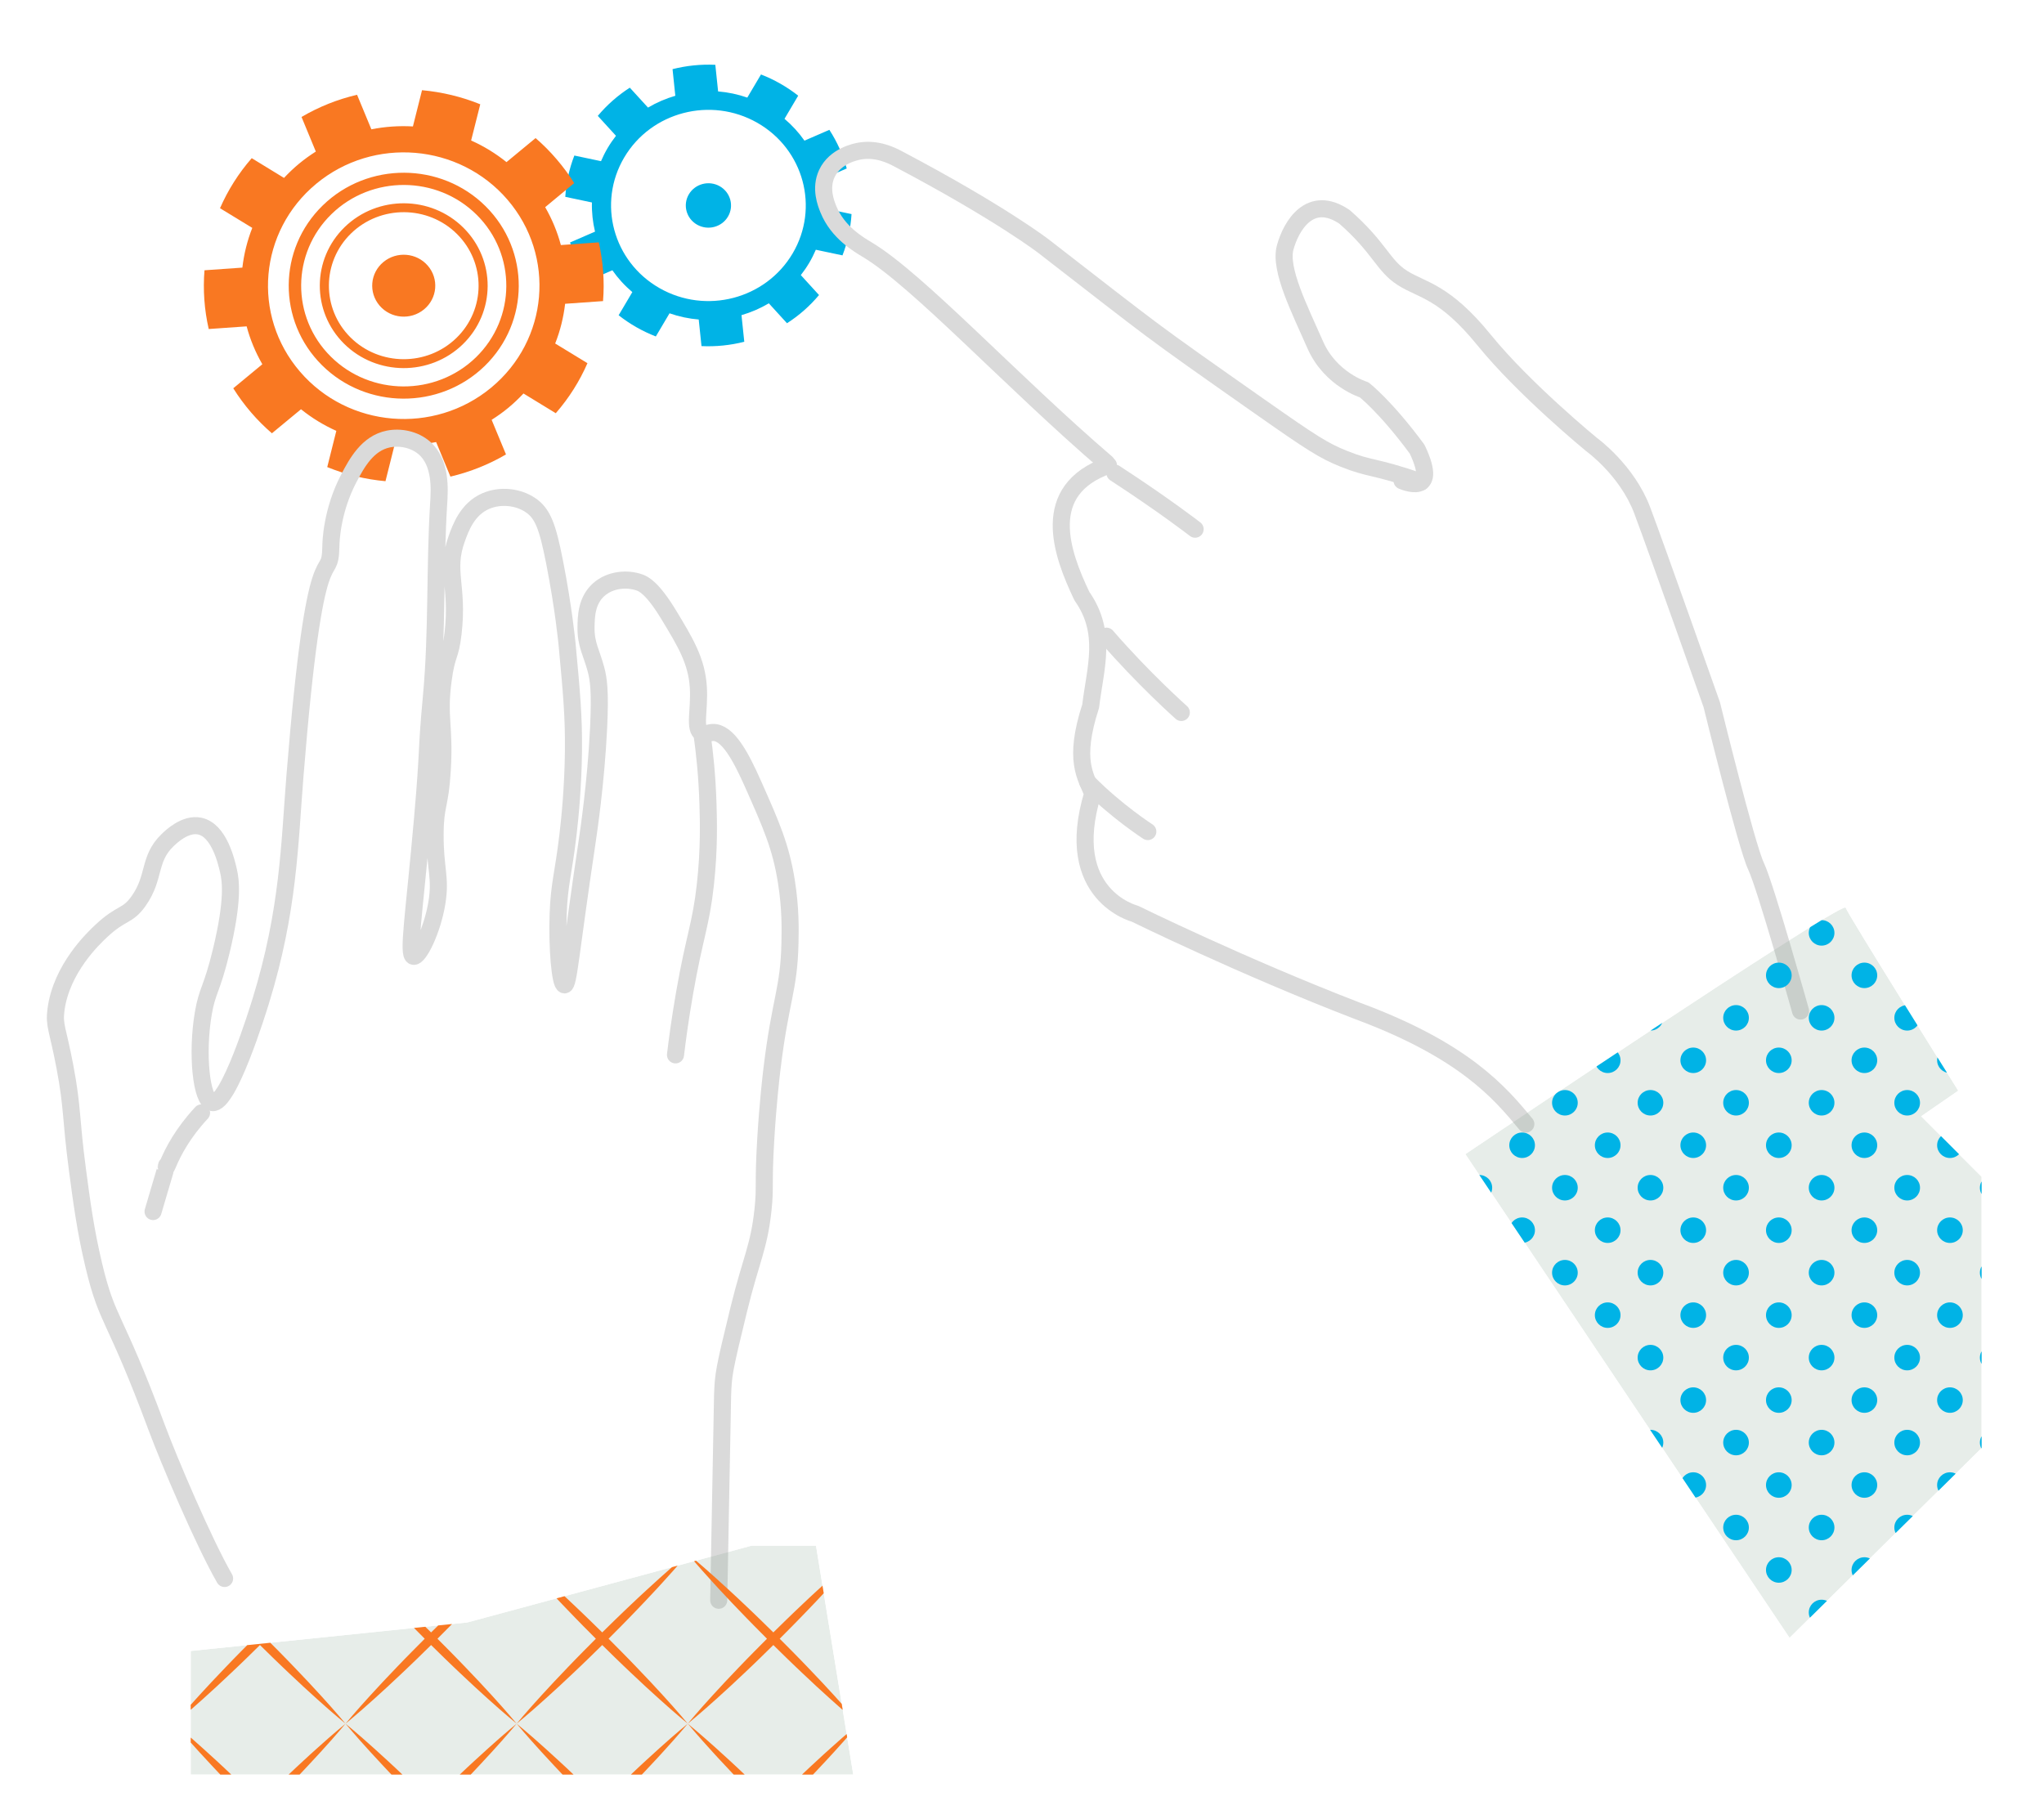 <?xml version="1.0" encoding="UTF-8" standalone="no"?><!DOCTYPE svg PUBLIC "-//W3C//DTD SVG 1.1//EN" "http://www.w3.org/Graphics/SVG/1.1/DTD/svg11.dtd"><svg width="100%" height="100%" viewBox="0 0 359 318" version="1.1" xmlns="http://www.w3.org/2000/svg" xmlns:xlink="http://www.w3.org/1999/xlink" xml:space="preserve" xmlns:serif="http://www.serif.com/" style="fill-rule:evenodd;clip-rule:evenodd;stroke-linecap:round;stroke-linejoin:round;stroke-miterlimit:10;"><path d="M115.84,50.612c-8.167,-4.657 -10.944,-14.933 -6.204,-22.954c4.741,-8.021 15.206,-10.748 23.373,-6.091c8.165,4.656 10.943,14.933 6.202,22.954c-4.743,8.021 -15.206,10.748 -23.371,6.091m26.279,-4.429c0.45,-0.757 0.833,-1.53 1.17,-2.315l4.682,0.989c0.916,-2.365 1.437,-4.81 1.59,-7.251l-4.679,-0.989c0.045,-1.731 -0.142,-3.452 -0.542,-5.124l4.376,-1.901c-0.661,-2.389 -1.685,-4.68 -3.05,-6.786l-4.375,1.9c-0.981,-1.404 -2.152,-2.692 -3.504,-3.835l2.405,-4.067c-0.972,-0.764 -2.016,-1.469 -3.127,-2.102c-1.108,-0.633 -2.248,-1.173 -3.407,-1.622l-2.404,4.064c-1.68,-0.585 -3.403,-0.944 -5.128,-1.085l-0.489,-4.675c-2.54,-0.119 -5.073,0.145 -7.513,0.762l0.487,4.678c-1.676,0.487 -3.29,1.18 -4.797,2.075l-3.194,-3.498c-2.085,1.339 -3.987,2.998 -5.624,4.953l3.194,3.502c-0.526,0.677 -1.019,1.386 -1.464,2.142c-0.445,0.755 -0.833,1.529 -1.167,2.313l-4.682,-0.99c-0.917,2.365 -1.439,4.81 -1.59,7.254l4.678,0.989c-0.045,1.73 0.142,3.45 0.542,5.123l-4.376,1.9c0.658,2.389 1.687,4.679 3.051,6.787l4.375,-1.9c0.978,1.401 2.151,2.692 3.504,3.835l-2.405,4.067c0.972,0.765 2.014,1.469 3.123,2.102c1.112,0.633 2.251,1.172 3.409,1.622l2.406,-4.067c1.678,0.586 3.4,0.948 5.127,1.089l0.489,4.673c2.541,0.118 5.074,-0.144 7.513,-0.762l-0.489,-4.678c1.677,-0.487 3.294,-1.18 4.8,-2.077l3.192,3.499c2.087,-1.337 3.989,-2.998 5.625,-4.952l-3.196,-3.502c0.528,-0.676 1.021,-1.388 1.464,-2.14" style="fill:#00b3e6;fill-rule:nonzero;"/><path d="M126.418,32.716c-1.898,-1.082 -4.328,-0.448 -5.43,1.416c-1.1,1.862 -0.456,4.248 1.441,5.33c1.896,1.083 4.329,0.449 5.429,-1.414c1.102,-1.863 0.455,-4.251 -1.44,-5.332" style="fill:#00b3e6;fill-rule:nonzero;"/><path d="M55.546,32.277c10.066,-8.335 25.109,-7.075 33.596,2.813c8.484,9.889 7.202,24.661 -2.871,32.997c-10.064,8.336 -25.104,7.074 -33.59,-2.815c-8.491,-9.886 -7.203,-24.658 2.865,-32.995m-3.022,-3.526c-0.948,0.786 -1.825,1.625 -2.643,2.499l-5.669,-3.467c-2.341,2.683 -4.196,5.648 -5.572,8.791l5.669,3.456c-0.886,2.247 -1.466,4.598 -1.741,6.977l-6.654,0.468c-0.277,3.439 -0.034,6.922 0.745,10.319l6.659,-0.469c0.612,2.291 1.532,4.529 2.756,6.654l-5.105,4.223c0.911,1.454 1.944,2.86 3.094,4.204c1.152,1.345 2.392,2.579 3.693,3.703l5.11,-4.222c1.918,1.543 4.006,2.816 6.204,3.796l-1.595,6.362c3.278,1.332 6.723,2.161 10.227,2.479l1.598,-6.372c2.438,0.141 4.892,-0.026 7.298,-0.501l2.512,6.068c3.382,-0.796 6.67,-2.089 9.758,-3.897l-2.52,-6.079c1.018,-0.643 2.006,-1.345 2.95,-2.129c0.948,-0.789 1.822,-1.623 2.643,-2.496l5.671,3.465c2.338,-2.684 4.195,-5.65 5.564,-8.789l-5.668,-3.457c0.893,-2.251 1.466,-4.596 1.746,-6.977l6.659,-0.472c0.28,-3.44 0.026,-6.917 -0.747,-10.319l-6.659,0.475c-0.612,-2.297 -1.535,-4.528 -2.756,-6.656l5.096,-4.225c-0.906,-1.455 -1.94,-2.856 -3.093,-4.201c-1.152,-1.351 -2.388,-2.585 -3.688,-3.707l-5.109,4.223c-1.92,-1.548 -4.011,-2.816 -6.212,-3.799l1.605,-6.361c-3.276,-1.329 -6.733,-2.156 -10.23,-2.474l-1.598,6.366c-2.434,-0.14 -4.885,0.027 -7.298,0.504l-2.512,-6.064c-3.381,0.784 -6.671,2.085 -9.756,3.895l2.512,6.076c-1.011,0.641 -1.997,1.347 -2.944,2.13" style="fill:#f97822;fill-rule:nonzero;"/><path d="M66.673,53.687c1.971,2.298 5.468,2.587 7.806,0.653c2.342,-1.937 2.638,-5.367 0.664,-7.663c-1.962,-2.293 -5.465,-2.59 -7.804,-0.652c-2.338,1.936 -2.634,5.367 -0.666,7.662" style="fill:#f97822;fill-rule:nonzero;"/><path d="M80.259,41.098c5.103,5.062 5.06,13.259 -0.097,18.265c-5.156,5.008 -13.5,4.968 -18.6,-0.094c-5.099,-5.062 -5.055,-13.257 0.1,-18.269c5.155,-5.008 13.495,-4.966 18.597,0.098m-19.831,19.274c5.724,5.674 15.072,5.72 20.853,0.108c5.786,-5.619 5.83,-14.809 0.107,-20.485c-5.715,-5.675 -15.071,-5.723 -20.852,-0.106c-5.778,5.614 -5.83,14.803 -0.108,20.483" style="fill:#f97822;fill-rule:nonzero;"/><path d="M83.725,37.733c6.993,6.938 6.923,18.169 -0.135,25.036c-7.066,6.863 -18.506,6.805 -25.494,-0.136c-6.985,-6.935 -6.931,-18.166 0.137,-25.034c7.063,-6.867 18.503,-6.805 25.492,0.134m-27.177,26.412c7.833,7.778 20.654,7.845 28.578,0.149c7.918,-7.701 7.995,-20.291 0.153,-28.076c-7.843,-7.781 -20.661,-7.844 -28.583,-0.143c-7.921,7.696 -7.991,20.291 -0.148,28.07" style="fill:#f97822;fill-rule:nonzero;"/><path d="M35.396,195.48c-3.283,3.53 -4.985,6.772 -5.93,9.058c-0.79,1.912 0.81,-3.119 -1.584,4.882c-0.581,1.938 -0.688,2.379 -0.996,3.388" style="fill:none;stroke:#dadada;stroke-width:3px;"/><path d="M123.28,128.813c0.486,3.424 0.916,7.582 1.064,12.322c0.096,3.057 0.233,8.044 -0.457,14.267c-0.788,7.098 -1.898,9.002 -3.648,19.019c-0.804,4.599 -1.302,8.386 -1.597,10.869" style="fill:none;stroke:#dadada;stroke-width:3px;"/><path d="M39.444,277.264c-3.641,-6.315 -9.754,-20.679 -11.943,-26.568c-7.525,-20.242 -8.593,-18.211 -11.045,-28.513c-1.442,-6.051 -2.113,-11.116 -2.84,-16.606c-1.245,-9.388 -0.817,-10.794 -2.21,-18.173c-1.268,-6.72 -1.941,-7.235 -1.577,-10.026c0.939,-7.238 6.598,-12.57 7.889,-13.786c3.676,-3.465 4.616,-2.488 6.627,-5.326c2.962,-4.186 1.664,-7.364 5.05,-10.653c0.642,-0.626 3.128,-3.042 5.68,-2.507c3.401,0.712 4.669,6.193 5.049,7.833c0.38,1.644 0.931,5.019 -1.262,14.1c-1.684,6.967 -2.446,6.795 -3.156,10.966c-1.19,6.992 -0.381,15.323 1.578,15.666c2.862,0.5 7.979,-16.106 8.521,-17.859c4.906,-15.923 5.043,-27.602 5.996,-39.479c3.644,-45.43 6.179,-32.743 6.312,-40.419c0.008,-0.543 0.098,-6.075 3.155,-11.906c1.405,-2.682 3.291,-6.15 6.943,-6.893c2.074,-0.422 4.579,0.064 6.312,1.567c2.99,2.592 2.673,7.327 2.524,9.713c-0.705,11.266 -0.222,22.598 -1.262,33.839c-1,10.797 -0.4,8.167 -1.578,21.619c-1.47,16.781 -2.666,23.874 -1.578,24.126c0.917,0.211 3.291,-4.465 4.103,-9.4c0.74,-4.497 -0.351,-5.986 -0.316,-12.063c0.031,-5.348 0.876,-4.759 1.263,-11.28c0.464,-7.858 -0.738,-9.159 0.157,-15.822c0.645,-4.808 1.236,-3.871 1.736,-8.147c0.977,-8.374 -1.415,-10.897 0.631,-16.606c0.697,-1.947 1.873,-5.23 5.101,-6.64c2.514,-1.098 5.639,-0.784 7.838,0.687c2.209,1.478 3.04,3.828 4.26,10.026c1.586,8.057 2.175,14.208 2.209,14.57c0.783,8.416 1.173,12.623 1.105,18.643c-0.072,6.232 -0.592,11.536 -0.947,14.569c-0.813,6.944 -1.537,8.634 -1.735,13.943c-0.216,5.781 0.318,12.496 1.104,12.533c0.728,0.032 1.065,-5.69 3.945,-24.909c0.264,-1.761 1.59,-10.601 2.051,-20.21c0.316,-6.596 -0.015,-8.629 -0.473,-10.339c-0.779,-2.899 -1.781,-4.322 -1.736,-7.363c0.025,-1.826 0.067,-4.651 2.209,-6.58c2.008,-1.811 5.023,-2.073 7.259,-1.253c0.593,0.218 2.173,0.893 5.049,5.639c2.957,4.884 4.906,8.1 5.207,12.69c0.261,4.008 -0.842,7.413 0.631,8.146c0.606,0.301 1.097,-0.124 1.894,-0.156c2.624,-0.108 4.935,4.208 7.1,9.086c3.196,7.2 4.866,10.961 5.838,17.076c0.748,4.707 0.686,8.318 0.632,10.81c-0.183,8.321 -1.681,9.854 -3.156,22.089c-0.154,1.267 -0.727,6.126 -1.105,12.533c-0.472,7.976 -0.036,8.09 -0.473,12.219c-0.71,6.693 -2.096,8.683 -4.261,17.546c-2.633,10.777 -2.703,11.414 -2.84,15.04l-0.678,36.032" style="fill:none;stroke:#dadada;stroke-width:3px;"/><path d="M267.992,197.445c-4.55,-5.5 -10.79,-12.926 -29.614,-19.9c-20.168,-7.772 -39.053,-17.052 -39.053,-17.052c0,0 -12.839,-3.251 -7.408,-21.093c-1.201,-3.017 -3.477,-5.767 -0.359,-15.355c0.826,-6.837 2.993,-12.874 -1.538,-19.338c-3.539,-7.41 -7.679,-18.596 4.664,-22.974" style="fill:none;stroke:#dadada;stroke-width:3px;"/><path d="M246.252,84.441c0,0 6.742,3.036 2.645,-5.544c-5.482,-7.449 -9.308,-10.424 -9.308,-10.424c0,0 -5.894,-1.763 -8.585,-7.901c-2.692,-6.136 -6.332,-13.258 -5.28,-17.098c1.053,-3.839 4.378,-9.465 10.42,-5.383c6.205,5.437 6.723,8.537 10.177,10.733c3.453,2.195 7.34,2.275 14.353,10.915c7.015,8.64 18.866,18.346 18.866,18.346c0,0 6.226,4.471 8.897,11.574c2.671,7.101 12.214,34.133 12.214,34.133c0,0 6.09,24.839 7.766,28.349c1.678,3.508 7.828,25.452 7.828,25.452" style="fill:none;stroke:#dadada;stroke-width:3px;"/><path d="M195.821,83.108c8.728,5.683 14.085,9.847 14.085,9.847" style="fill:none;stroke:#dadada;stroke-width:3px;"/><path d="M194.345,111.747c6.454,7.469 13.135,13.399 13.135,13.399" style="fill:none;stroke:#dadada;stroke-width:3px;"/><path d="M191.058,137.42c4.975,5.058 10.539,8.647 10.539,8.647" style="fill:none;stroke:#dadada;stroke-width:3px;"/><path d="M194.324,81.306c-16.543,-14.188 -33.038,-32.039 -41.913,-37.397c-1.554,-0.939 -5.255,-3.041 -6.915,-7.144c-0.416,-1.028 -1.489,-3.685 -0.264,-6.294c1.468,-3.126 5.133,-3.829 5.793,-3.942c3.051,-0.517 5.612,0.79 6.698,1.363c18.066,9.53 25.615,15.395 25.615,15.395c10.066,7.822 15.1,11.732 18.748,14.462c4.367,3.268 9.274,6.714 19.087,13.604c9.279,6.515 11.32,7.818 14.826,9.225c4.862,1.948 5.089,1.146 13.608,4.076" style="fill:none;stroke:#dadada;stroke-width:3px;"/><g><clipPath id="_clip1"><path d="M257.368,202.726l56.94,84.966l33.734,-33.34l0,-47.646l-10.616,-10.624l6.512,-4.498c0,0 -19.286,-30.806 -19.782,-32.154c-0.006,-0.02 -0.028,-0.028 -0.064,-0.028c-2.388,0.002 -66.724,43.324 -66.724,43.324Z" clip-rule="nonzero"/></clipPath><g clip-path="url(#_clip1)"><g><g opacity="0.2"><rect x="237.281" y="141.481" width="150.285" height="149.209" style="fill:#88a593;"/></g></g><ellipse cx="289.883" cy="283.231" rx="2.254" ry="2.238" style="fill:#00b3e6;"/><ellipse cx="289.883" cy="193.705" rx="2.254" ry="2.238" style="fill:#00b3e6;"/><ellipse cx="289.883" cy="268.31" rx="2.254" ry="2.238" style="fill:#00b3e6;"/><ellipse cx="289.883" cy="253.389" rx="2.254" ry="2.238" style="fill:#00b3e6;"/><ellipse cx="289.883" cy="223.547" rx="2.254" ry="2.238" style="fill:#00b3e6;"/><ellipse cx="289.883" cy="208.627" rx="2.254" ry="2.238" style="fill:#00b3e6;"/><ellipse cx="289.883" cy="238.468" rx="2.254" ry="2.238" style="fill:#00b3e6;"/><path d="M297.397,228.769c-1.245,0 -2.255,1.002 -2.255,2.238c0,1.236 1.01,2.239 2.255,2.239c1.244,0 2.254,-1.003 2.254,-2.239c0,-1.236 -1.01,-2.238 -2.254,-2.238" style="fill:#00b3e6;fill-rule:nonzero;"/><path d="M297.397,213.848c-1.245,0 -2.255,1.003 -2.255,2.238c0,1.236 1.01,2.239 2.255,2.239c1.244,0 2.254,-1.003 2.254,-2.239c0,-1.235 -1.01,-2.238 -2.254,-2.238" style="fill:#00b3e6;fill-rule:nonzero;"/><path d="M297.397,258.612c-1.245,0 -2.255,1.002 -2.255,2.237c0,1.235 1.01,2.238 2.255,2.238c1.244,0 2.254,-1.003 2.254,-2.238c0,-1.235 -1.01,-2.237 -2.254,-2.237" style="fill:#00b3e6;fill-rule:nonzero;"/><path d="M297.397,243.691c-1.245,0 -2.255,1.002 -2.255,2.237c0,1.235 1.01,2.238 2.255,2.238c1.244,0 2.254,-1.003 2.254,-2.238c0,-1.235 -1.01,-2.237 -2.254,-2.237" style="fill:#00b3e6;fill-rule:nonzero;"/><path d="M282.368,198.927c-1.244,0 -2.254,1.003 -2.254,2.239c0,1.236 1.01,2.237 2.254,2.237c1.245,0 2.254,-1.001 2.254,-2.237c0,-1.236 -1.009,-2.239 -2.254,-2.239" style="fill:#00b3e6;fill-rule:nonzero;"/><path d="M282.368,258.612c-1.244,0 -2.254,1.002 -2.254,2.237c0,1.235 1.01,2.238 2.254,2.238c1.245,0 2.254,-1.003 2.254,-2.238c0,-1.235 -1.009,-2.237 -2.254,-2.237" style="fill:#00b3e6;fill-rule:nonzero;"/><path d="M282.368,228.769c-1.244,0 -2.254,1.002 -2.254,2.238c0,1.236 1.01,2.239 2.254,2.239c1.245,0 2.254,-1.003 2.254,-2.239c0,-1.236 -1.009,-2.238 -2.254,-2.238" style="fill:#00b3e6;fill-rule:nonzero;"/><path d="M282.368,243.691c-1.244,0 -2.254,1.002 -2.254,2.237c0,1.235 1.01,2.238 2.254,2.238c1.245,0 2.254,-1.003 2.254,-2.238c0,-1.235 -1.009,-2.237 -2.254,-2.237" style="fill:#00b3e6;fill-rule:nonzero;"/><ellipse cx="274.854" cy="268.31" rx="2.255" ry="2.238" style="fill:#00b3e6;"/><ellipse cx="274.854" cy="283.231" rx="2.255" ry="2.238" style="fill:#00b3e6;"/><path d="M282.368,213.848c-1.244,0 -2.254,1.003 -2.254,2.238c0,1.236 1.01,2.239 2.254,2.239c1.245,0 2.254,-1.003 2.254,-2.239c0,-1.235 -1.009,-2.238 -2.254,-2.238" style="fill:#00b3e6;fill-rule:nonzero;"/><path d="M282.368,169.086c-1.244,0 -2.254,1.001 -2.254,2.237c0,1.236 1.01,2.238 2.254,2.238c1.245,0 2.254,-1.002 2.254,-2.238c0,-1.236 -1.009,-2.237 -2.254,-2.237" style="fill:#00b3e6;fill-rule:nonzero;"/><ellipse cx="282.368" cy="275.77" rx="2.254" ry="2.238" style="fill:#00b3e6;"/><ellipse cx="289.883" cy="178.784" rx="2.254" ry="2.238" style="fill:#00b3e6;"/><path d="M297.397,184.007c-1.245,0 -2.255,1.002 -2.255,2.237c0,1.236 1.01,2.238 2.255,2.238c1.244,0 2.254,-1.002 2.254,-2.238c0,-1.235 -1.01,-2.237 -2.254,-2.237" style="fill:#00b3e6;fill-rule:nonzero;"/><path d="M282.368,184.007c-1.244,0 -2.254,1.002 -2.254,2.237c0,1.236 1.01,2.238 2.254,2.238c1.245,0 2.254,-1.002 2.254,-2.238c0,-1.235 -1.009,-2.237 -2.254,-2.237" style="fill:#00b3e6;fill-rule:nonzero;"/><ellipse cx="289.883" cy="163.863" rx="2.254" ry="2.238" style="fill:#00b3e6;"/><path d="M312.425,184.007c-1.245,0 -2.253,1.002 -2.253,2.237c0,1.236 1.008,2.238 2.253,2.238c1.245,0 2.255,-1.002 2.255,-2.238c0,-1.235 -1.01,-2.237 -2.255,-2.237" style="fill:#00b3e6;fill-rule:nonzero;"/><path d="M312.425,169.086c-1.245,0 -2.253,1.001 -2.253,2.237c0,1.236 1.008,2.238 2.253,2.238c1.245,0 2.255,-1.002 2.255,-2.238c0,-1.236 -1.01,-2.237 -2.255,-2.237" style="fill:#00b3e6;fill-rule:nonzero;"/><path d="M312.425,258.612c-1.245,0 -2.253,1.002 -2.253,2.237c0,1.235 1.008,2.238 2.253,2.238c1.245,0 2.255,-1.003 2.255,-2.238c0,-1.235 -1.01,-2.237 -2.255,-2.237" style="fill:#00b3e6;fill-rule:nonzero;"/><path d="M297.397,169.086c-1.245,0 -2.255,1.001 -2.255,2.237c0,1.236 1.01,2.238 2.255,2.238c1.244,0 2.254,-1.002 2.254,-2.238c0,-1.236 -1.01,-2.237 -2.254,-2.237" style="fill:#00b3e6;fill-rule:nonzero;"/><path d="M312.425,213.848c-1.245,0 -2.253,1.003 -2.253,2.238c0,1.236 1.008,2.239 2.253,2.239c1.245,0 2.255,-1.003 2.255,-2.239c0,-1.235 -1.01,-2.238 -2.255,-2.238" style="fill:#00b3e6;fill-rule:nonzero;"/><path d="M312.425,198.927c-1.245,0 -2.253,1.003 -2.253,2.239c0,1.236 1.008,2.237 2.253,2.237c1.245,0 2.255,-1.001 2.255,-2.237c0,-1.236 -1.01,-2.239 -2.255,-2.239" style="fill:#00b3e6;fill-rule:nonzero;"/><ellipse cx="312.426" cy="275.77" rx="2.254" ry="2.238" style="fill:#00b3e6;"/><ellipse cx="319.939" cy="208.627" rx="2.254" ry="2.238" style="fill:#00b3e6;"/><ellipse cx="319.939" cy="223.547" rx="2.254" ry="2.238" style="fill:#00b3e6;"/><ellipse cx="319.939" cy="193.705" rx="2.254" ry="2.238" style="fill:#00b3e6;"/><ellipse cx="319.939" cy="178.784" rx="2.254" ry="2.238" style="fill:#00b3e6;"/><ellipse cx="319.939" cy="163.863" rx="2.254" ry="2.238" style="fill:#00b3e6;"/><path d="M312.425,228.769c-1.245,0 -2.253,1.002 -2.253,2.238c0,1.236 1.008,2.239 2.253,2.239c1.245,0 2.255,-1.003 2.255,-2.239c0,-1.236 -1.01,-2.238 -2.255,-2.238" style="fill:#00b3e6;fill-rule:nonzero;"/><ellipse cx="304.911" cy="163.863" rx="2.254" ry="2.238" style="fill:#00b3e6;"/><ellipse cx="304.911" cy="208.627" rx="2.254" ry="2.238" style="fill:#00b3e6;"/><ellipse cx="304.911" cy="193.705" rx="2.254" ry="2.238" style="fill:#00b3e6;"/><ellipse cx="304.911" cy="178.784" rx="2.254" ry="2.238" style="fill:#00b3e6;"/><ellipse cx="297.397" cy="275.77" rx="2.255" ry="2.238" style="fill:#00b3e6;"/><ellipse cx="304.911" cy="223.547" rx="2.254" ry="2.238" style="fill:#00b3e6;"/><ellipse cx="304.911" cy="283.231" rx="2.254" ry="2.238" style="fill:#00b3e6;"/><path d="M312.425,243.691c-1.245,0 -2.253,1.002 -2.253,2.237c0,1.235 1.008,2.238 2.253,2.238c1.245,0 2.255,-1.003 2.255,-2.238c0,-1.235 -1.01,-2.237 -2.255,-2.237" style="fill:#00b3e6;fill-rule:nonzero;"/><ellipse cx="319.939" cy="238.468" rx="2.254" ry="2.238" style="fill:#00b3e6;"/><ellipse cx="304.911" cy="238.468" rx="2.254" ry="2.238" style="fill:#00b3e6;"/><ellipse cx="304.911" cy="253.389" rx="2.254" ry="2.238" style="fill:#00b3e6;"/><ellipse cx="304.911" cy="268.31" rx="2.254" ry="2.238" style="fill:#00b3e6;"/><ellipse cx="274.854" cy="253.389" rx="2.255" ry="2.238" style="fill:#00b3e6;"/><path d="M267.339,228.769c-1.244,0 -2.253,1.002 -2.253,2.238c0,1.236 1.009,2.239 2.253,2.239c1.244,0 2.254,-1.003 2.254,-2.239c0,-1.236 -1.01,-2.238 -2.254,-2.238" style="fill:#00b3e6;fill-rule:nonzero;"/><ellipse cx="267.339" cy="275.77" rx="2.254" ry="2.238" style="fill:#00b3e6;"/><path d="M267.339,184.007c-1.244,0 -2.253,1.002 -2.253,2.237c0,1.236 1.009,2.238 2.253,2.238c1.244,0 2.254,-1.002 2.254,-2.238c0,-1.235 -1.01,-2.237 -2.254,-2.237" style="fill:#00b3e6;fill-rule:nonzero;"/><path d="M267.339,198.927c-1.244,0 -2.253,1.003 -2.253,2.239c0,1.236 1.009,2.237 2.253,2.237c1.244,0 2.254,-1.001 2.254,-2.237c0,-1.236 -1.01,-2.239 -2.254,-2.239" style="fill:#00b3e6;fill-rule:nonzero;"/><path d="M267.339,213.848c-1.244,0 -2.253,1.003 -2.253,2.238c0,1.236 1.009,2.239 2.253,2.239c1.244,0 2.254,-1.003 2.254,-2.239c0,-1.235 -1.01,-2.238 -2.254,-2.238" style="fill:#00b3e6;fill-rule:nonzero;"/><path d="M267.339,169.086c-1.244,0 -2.253,1.001 -2.253,2.237c0,1.236 1.009,2.238 2.253,2.238c1.244,0 2.254,-1.002 2.254,-2.238c0,-1.236 -1.01,-2.237 -2.254,-2.237" style="fill:#00b3e6;fill-rule:nonzero;"/><ellipse cx="274.854" cy="223.547" rx="2.255" ry="2.238" style="fill:#00b3e6;"/><ellipse cx="274.854" cy="208.627" rx="2.255" ry="2.238" style="fill:#00b3e6;"/><ellipse cx="274.854" cy="238.468" rx="2.255" ry="2.238" style="fill:#00b3e6;"/><ellipse cx="274.854" cy="193.705" rx="2.255" ry="2.238" style="fill:#00b3e6;"/><ellipse cx="274.854" cy="163.863" rx="2.255" ry="2.238" style="fill:#00b3e6;"/><ellipse cx="274.854" cy="178.784" rx="2.255" ry="2.238" style="fill:#00b3e6;"/><ellipse cx="259.825" cy="193.705" rx="2.255" ry="2.238" style="fill:#00b3e6;"/><ellipse cx="259.825" cy="223.547" rx="2.255" ry="2.238" style="fill:#00b3e6;"/><ellipse cx="259.825" cy="208.627" rx="2.255" ry="2.238" style="fill:#00b3e6;"/><ellipse cx="259.825" cy="163.863" rx="2.255" ry="2.238" style="fill:#00b3e6;"/><ellipse cx="259.825" cy="178.784" rx="2.255" ry="2.238" style="fill:#00b3e6;"/><ellipse cx="259.825" cy="283.231" rx="2.255" ry="2.238" style="fill:#00b3e6;"/><path d="M267.339,258.612c-1.244,0 -2.253,1.002 -2.253,2.237c0,1.235 1.009,2.238 2.253,2.238c1.244,0 2.254,-1.003 2.254,-2.238c0,-1.235 -1.01,-2.237 -2.254,-2.237" style="fill:#00b3e6;fill-rule:nonzero;"/><path d="M267.339,243.691c-1.244,0 -2.253,1.002 -2.253,2.237c0,1.235 1.009,2.238 2.253,2.238c1.244,0 2.254,-1.003 2.254,-2.238c0,-1.235 -1.01,-2.237 -2.254,-2.237" style="fill:#00b3e6;fill-rule:nonzero;"/><ellipse cx="259.825" cy="253.389" rx="2.255" ry="2.238" style="fill:#00b3e6;"/><ellipse cx="259.825" cy="238.468" rx="2.255" ry="2.238" style="fill:#00b3e6;"/><ellipse cx="259.825" cy="268.31" rx="2.255" ry="2.238" style="fill:#00b3e6;"/><path d="M297.397,198.927c-1.245,0 -2.255,1.003 -2.255,2.239c0,1.236 1.01,2.237 2.255,2.237c1.244,0 2.254,-1.001 2.254,-2.237c0,-1.236 -1.01,-2.239 -2.254,-2.239" style="fill:#00b3e6;fill-rule:nonzero;"/><ellipse cx="319.939" cy="253.389" rx="2.254" ry="2.238" style="fill:#00b3e6;"/><ellipse cx="334.968" cy="238.468" rx="2.255" ry="2.238" style="fill:#00b3e6;"/><ellipse cx="334.968" cy="163.863" rx="2.255" ry="2.238" style="fill:#00b3e6;"/><ellipse cx="334.968" cy="268.31" rx="2.255" ry="2.238" style="fill:#00b3e6;"/><path d="M342.482,198.927c-1.244,0 -2.254,1.003 -2.254,2.239c0,1.236 1.01,2.237 2.254,2.237c1.246,0 2.254,-1.001 2.254,-2.237c0,-1.236 -1.008,-2.239 -2.254,-2.239" style="fill:#00b3e6;fill-rule:nonzero;"/><ellipse cx="334.968" cy="193.705" rx="2.255" ry="2.238" style="fill:#00b3e6;"/><ellipse cx="334.968" cy="208.627" rx="2.255" ry="2.238" style="fill:#00b3e6;"/><ellipse cx="334.968" cy="223.547" rx="2.255" ry="2.238" style="fill:#00b3e6;"/><path d="M342.482,258.612c-1.244,0 -2.254,1.002 -2.254,2.237c0,1.235 1.01,2.238 2.254,2.238c1.246,0 2.254,-1.003 2.254,-2.238c0,-1.235 -1.008,-2.237 -2.254,-2.237" style="fill:#00b3e6;fill-rule:nonzero;"/><ellipse cx="334.968" cy="283.231" rx="2.255" ry="2.238" style="fill:#00b3e6;"/><path d="M342.482,213.848c-1.244,0 -2.254,1.003 -2.254,2.238c0,1.236 1.01,2.239 2.254,2.239c1.246,0 2.254,-1.003 2.254,-2.239c0,-1.235 -1.008,-2.238 -2.254,-2.238" style="fill:#00b3e6;fill-rule:nonzero;"/><path d="M342.482,228.769c-1.244,0 -2.254,1.002 -2.254,2.238c0,1.236 1.01,2.239 2.254,2.239c1.246,0 2.254,-1.003 2.254,-2.239c0,-1.236 -1.008,-2.238 -2.254,-2.238" style="fill:#00b3e6;fill-rule:nonzero;"/><path d="M342.482,243.691c-1.244,0 -2.254,1.002 -2.254,2.237c0,1.235 1.01,2.238 2.254,2.238c1.246,0 2.254,-1.003 2.254,-2.238c0,-1.235 -1.008,-2.237 -2.254,-2.237" style="fill:#00b3e6;fill-rule:nonzero;"/><ellipse cx="334.968" cy="253.389" rx="2.255" ry="2.238" style="fill:#00b3e6;"/><ellipse cx="334.968" cy="178.784" rx="2.255" ry="2.238" style="fill:#00b3e6;"/><path d="M327.453,258.612c-1.243,0 -2.253,1.002 -2.253,2.237c0,1.235 1.01,2.238 2.253,2.238c1.245,0 2.255,-1.003 2.255,-2.238c0,-1.235 -1.01,-2.237 -2.255,-2.237" style="fill:#00b3e6;fill-rule:nonzero;"/><ellipse cx="319.939" cy="268.31" rx="2.254" ry="2.238" style="fill:#00b3e6;"/><ellipse cx="319.939" cy="283.231" rx="2.254" ry="2.238" style="fill:#00b3e6;"/><path d="M327.453,228.769c-1.243,0 -2.253,1.002 -2.253,2.238c0,1.236 1.01,2.239 2.253,2.239c1.245,0 2.255,-1.003 2.255,-2.239c0,-1.236 -1.01,-2.238 -2.255,-2.238" style="fill:#00b3e6;fill-rule:nonzero;"/><path d="M327.453,243.691c-1.243,0 -2.253,1.002 -2.253,2.237c0,1.235 1.01,2.238 2.253,2.238c1.245,0 2.255,-1.003 2.255,-2.238c0,-1.235 -1.01,-2.237 -2.255,-2.237" style="fill:#00b3e6;fill-rule:nonzero;"/><path d="M327.453,169.086c-1.243,0 -2.253,1.001 -2.253,2.237c0,1.236 1.01,2.238 2.253,2.238c1.245,0 2.255,-1.002 2.255,-2.238c0,-1.236 -1.01,-2.237 -2.255,-2.237" style="fill:#00b3e6;fill-rule:nonzero;"/><ellipse cx="327.454" cy="275.77" rx="2.254" ry="2.238" style="fill:#00b3e6;"/><path d="M327.453,184.007c-1.243,0 -2.253,1.002 -2.253,2.237c0,1.236 1.01,2.238 2.253,2.238c1.245,0 2.255,-1.002 2.255,-2.238c0,-1.235 -1.01,-2.237 -2.255,-2.237" style="fill:#00b3e6;fill-rule:nonzero;"/><path d="M327.453,213.848c-1.243,0 -2.253,1.003 -2.253,2.238c0,1.236 1.01,2.239 2.253,2.239c1.245,0 2.255,-1.003 2.255,-2.239c0,-1.235 -1.01,-2.238 -2.255,-2.238" style="fill:#00b3e6;fill-rule:nonzero;"/><path d="M327.453,198.927c-1.243,0 -2.253,1.003 -2.253,2.239c0,1.236 1.01,2.237 2.253,2.237c1.245,0 2.255,-1.001 2.255,-2.237c0,-1.236 -1.01,-2.239 -2.255,-2.239" style="fill:#00b3e6;fill-rule:nonzero;"/><path d="M342.482,184.007c-1.244,0 -2.254,1.002 -2.254,2.237c0,1.236 1.01,2.238 2.254,2.238c1.246,0 2.254,-1.002 2.254,-2.238c0,-1.235 -1.008,-2.237 -2.254,-2.237" style="fill:#00b3e6;fill-rule:nonzero;"/><ellipse cx="349.996" cy="178.784" rx="2.255" ry="2.238" style="fill:#00b3e6;"/><ellipse cx="349.996" cy="283.231" rx="2.255" ry="2.238" style="fill:#00b3e6;"/><ellipse cx="349.996" cy="163.863" rx="2.255" ry="2.238" style="fill:#00b3e6;"/><ellipse cx="349.996" cy="193.705" rx="2.255" ry="2.238" style="fill:#00b3e6;"/><path d="M342.482,169.086c-1.244,0 -2.254,1.001 -2.254,2.237c0,1.236 1.01,2.238 2.254,2.238c1.246,0 2.254,-1.002 2.254,-2.238c0,-1.236 -1.008,-2.237 -2.254,-2.237" style="fill:#00b3e6;fill-rule:nonzero;"/><ellipse cx="342.482" cy="275.77" rx="2.254" ry="2.238" style="fill:#00b3e6;"/><ellipse cx="349.996" cy="268.31" rx="2.255" ry="2.238" style="fill:#00b3e6;"/><ellipse cx="349.996" cy="253.389" rx="2.255" ry="2.238" style="fill:#00b3e6;"/><ellipse cx="349.996" cy="208.627" rx="2.255" ry="2.238" style="fill:#00b3e6;"/><ellipse cx="349.996" cy="223.547" rx="2.255" ry="2.238" style="fill:#00b3e6;"/><ellipse cx="349.996" cy="238.468" rx="2.255" ry="2.238" style="fill:#00b3e6;"/></g></g><g><clipPath id="_clip2"><path d="M131.958,271.51l-49.862,13.472l-48.6,5.014l0,21.708l116.364,0l-6.54,-40.194l-11.362,0Z" clip-rule="nonzero"/></clipPath><g clip-path="url(#_clip2)"><g><g opacity="0.2"><rect x="15.602" y="258.005" width="150.281" height="149.205" style="fill:#88a593;"/></g></g><path d="M100.748,263.976c0.895,-0.861 1.837,-1.732 2.762,-2.648c0.746,-0.731 1.504,-1.474 2.26,-2.215c0.758,0.741 1.515,1.484 2.261,2.215c0.924,0.916 1.868,1.787 2.762,2.648c1.801,1.709 3.504,3.281 4.986,4.607c2.952,2.666 5.021,4.343 5.019,4.343c0,0 -1.689,-2.053 -4.372,-4.985c-1.338,-1.47 -2.921,-3.162 -4.643,-4.949c-0.865,-0.888 -1.742,-1.825 -2.666,-2.743c-0.736,-0.74 -1.483,-1.493 -2.231,-2.245l-2.232,0c-0.747,0.752 -1.494,1.505 -2.23,2.245c-0.923,0.918 -1.801,1.855 -2.666,2.743c-1.722,1.787 -3.305,3.479 -4.643,4.949c-2.684,2.932 -4.373,4.985 -4.373,4.985c0,0 2.068,-1.677 5.019,-4.343c1.482,-1.326 3.186,-2.898 4.987,-4.607" style="fill:#f97822;fill-rule:nonzero;"/><path d="M70.692,293.816c0.895,-0.861 1.838,-1.731 2.763,-2.647c0.745,-0.732 1.502,-1.474 2.259,-2.216c0.758,0.742 1.515,1.484 2.261,2.216c0.924,0.916 1.868,1.786 2.762,2.647c1.8,1.71 3.506,3.283 4.986,4.609c2.953,2.664 5.019,4.342 5.019,4.342c0,0 -1.69,-2.053 -4.374,-4.984c-1.334,-1.47 -2.918,-3.162 -4.64,-4.949c-0.867,-0.889 -1.743,-1.825 -2.667,-2.744c-0.736,-0.739 -1.483,-1.492 -2.229,-2.244c0.746,-0.751 1.492,-1.504 2.228,-2.245c0.922,-0.92 1.8,-1.854 2.667,-2.744c0.867,-0.887 1.683,-1.767 2.463,-2.595c0.782,-0.826 1.508,-1.619 2.177,-2.354c2.684,-2.931 4.374,-4.983 4.375,-4.983c0,0 -2.065,1.678 -5.016,4.344c-0.74,0.664 -1.541,1.385 -2.372,2.162c-0.834,0.775 -1.722,1.585 -2.616,2.446c-0.895,0.859 -1.836,1.731 -2.763,2.647c-0.746,0.73 -1.503,1.473 -2.261,2.214c-0.757,-0.741 -1.514,-1.484 -2.26,-2.214c-0.927,-0.916 -1.869,-1.788 -2.764,-2.647c-0.893,-0.861 -1.78,-1.671 -2.614,-2.446c-0.831,-0.777 -1.632,-1.498 -2.372,-2.162c-2.951,-2.666 -5.018,-4.344 -5.018,-4.344c0.002,0 1.692,2.052 4.376,4.983c0.669,0.735 1.394,1.528 2.177,2.354c0.78,0.828 1.597,1.708 2.464,2.595c0.866,0.89 1.745,1.824 2.666,2.744c0.736,0.741 1.482,1.494 2.229,2.245c-0.747,0.752 -1.494,1.505 -2.229,2.244c-0.925,0.919 -1.801,1.855 -2.668,2.744c-1.721,1.787 -3.305,3.479 -4.641,4.949c-2.683,2.931 -4.372,4.984 -4.372,4.984c-0.002,0 2.066,-1.678 5.017,-4.342c1.482,-1.326 3.187,-2.899 4.987,-4.609" style="fill:#f97822;fill-rule:nonzero;"/><path d="M70.692,323.658c0.895,-0.861 1.838,-1.731 2.763,-2.649c0.745,-0.73 1.502,-1.472 2.259,-2.214c0.758,0.742 1.515,1.484 2.261,2.214c0.924,0.918 1.868,1.788 2.762,2.649c1.8,1.709 3.506,3.281 4.986,4.608c2.953,2.664 5.019,4.343 5.019,4.343c0,0 -1.69,-2.053 -4.374,-4.985c-1.334,-1.47 -2.918,-3.162 -4.64,-4.95c-0.867,-0.888 -1.743,-1.825 -2.667,-2.744c-0.736,-0.738 -1.483,-1.491 -2.229,-2.243c0.746,-0.751 1.492,-1.504 2.228,-2.245c0.922,-0.92 1.8,-1.853 2.667,-2.743c0.867,-0.887 1.683,-1.767 2.463,-2.596c0.782,-0.826 1.508,-1.62 2.177,-2.353c2.684,-2.932 4.374,-4.985 4.375,-4.983c0,0 -2.065,1.678 -5.016,4.343c-0.74,0.665 -1.541,1.385 -2.372,2.161c-0.834,0.776 -1.722,1.587 -2.616,2.448c-0.895,0.858 -1.836,1.731 -2.763,2.647c-0.746,0.729 -1.503,1.472 -2.261,2.213c-0.757,-0.741 -1.514,-1.484 -2.26,-2.213c-0.927,-0.916 -1.869,-1.789 -2.764,-2.647c-0.893,-0.861 -1.78,-1.672 -2.614,-2.448c-0.831,-0.776 -1.632,-1.496 -2.372,-2.161c-2.951,-2.665 -5.018,-4.343 -5.018,-4.343c0.002,-0.002 1.692,2.051 4.376,4.983c0.669,0.733 1.394,1.527 2.177,2.353c0.78,0.829 1.597,1.709 2.464,2.596c0.866,0.89 1.745,1.823 2.666,2.743c0.736,0.741 1.482,1.494 2.229,2.245c-0.747,0.752 -1.494,1.505 -2.229,2.243c-0.925,0.919 -1.801,1.856 -2.668,2.744c-1.721,1.788 -3.305,3.48 -4.641,4.95c-2.683,2.932 -4.372,4.985 -4.372,4.985c-0.002,0 2.066,-1.679 5.017,-4.343c1.482,-1.327 3.187,-2.899 4.987,-4.608" style="fill:#f97822;fill-rule:nonzero;"/><path d="M70.692,263.976c0.895,-0.861 1.838,-1.732 2.763,-2.648c0.745,-0.731 1.502,-1.474 2.259,-2.215c0.758,0.741 1.515,1.484 2.261,2.215c0.924,0.916 1.868,1.787 2.762,2.648c1.8,1.709 3.506,3.281 4.986,4.607c2.953,2.666 5.019,4.343 5.019,4.343c0,0 -1.69,-2.053 -4.374,-4.985c-1.334,-1.47 -2.918,-3.162 -4.64,-4.949c-0.867,-0.888 -1.743,-1.825 -2.667,-2.743c-0.736,-0.74 -1.482,-1.493 -2.229,-2.245l-2.234,0c-0.747,0.752 -1.494,1.505 -2.229,2.245c-0.925,0.918 -1.801,1.855 -2.668,2.743c-1.721,1.787 -3.305,3.479 -4.641,4.949c-2.683,2.932 -4.372,4.985 -4.372,4.985c-0.002,0 2.066,-1.677 5.017,-4.343c1.482,-1.326 3.187,-2.898 4.987,-4.607" style="fill:#f97822;fill-rule:nonzero;"/><path d="M97.295,280.261c0.78,0.829 1.596,1.709 2.464,2.596c0.866,0.89 1.744,1.823 2.666,2.745c0.734,0.74 1.482,1.492 2.229,2.244c-0.747,0.751 -1.495,1.504 -2.231,2.245c-0.922,0.917 -1.8,1.853 -2.666,2.742c-1.721,1.787 -3.304,3.48 -4.642,4.949c-2.684,2.932 -4.372,4.985 -4.372,4.985c0,0 2.067,-1.679 5.018,-4.343c1.482,-1.325 3.187,-2.898 4.986,-4.608c0.895,-0.86 1.838,-1.73 2.763,-2.647c0.746,-0.732 1.504,-1.474 2.261,-2.215c0.756,0.741 1.514,1.483 2.26,2.215c0.924,0.917 1.868,1.787 2.762,2.647c1.801,1.71 3.505,3.283 4.987,4.608c2.95,2.664 5.019,4.343 5.018,4.343c0,0 -1.689,-2.053 -4.373,-4.985c-1.337,-1.469 -2.92,-3.162 -4.641,-4.949c-0.866,-0.889 -1.742,-1.825 -2.668,-2.742c-0.736,-0.741 -1.483,-1.494 -2.229,-2.245c0.746,-0.752 1.493,-1.504 2.229,-2.244c0.923,-0.922 1.8,-1.855 2.666,-2.745c0.868,-0.887 1.684,-1.767 2.464,-2.596c0.783,-0.824 1.509,-1.619 2.177,-2.353c2.685,-2.932 4.375,-4.983 4.375,-4.983c0.001,0 -2.067,1.678 -5.017,4.343c-0.739,0.666 -1.54,1.387 -2.372,2.164c-0.835,0.773 -1.721,1.585 -2.615,2.445c-0.895,0.86 -1.837,1.732 -2.763,2.647c-0.746,0.729 -1.504,1.472 -2.26,2.213c-0.757,-0.741 -1.515,-1.484 -2.261,-2.213c-0.928,-0.915 -1.869,-1.787 -2.764,-2.647c-0.894,-0.86 -1.78,-1.672 -2.614,-2.445c-0.831,-0.777 -1.633,-1.498 -2.372,-2.164c-2.952,-2.665 -5.017,-4.343 -5.017,-4.343c0,0 1.689,2.051 4.374,4.983c0.67,0.734 1.395,1.529 2.178,2.353" style="fill:#f97822;fill-rule:nonzero;"/><path d="M40.636,293.816c0.893,-0.861 1.838,-1.731 2.762,-2.647c0.746,-0.732 1.503,-1.474 2.26,-2.216c0.758,0.742 1.515,1.484 2.261,2.216c0.924,0.916 1.867,1.786 2.762,2.647c1.8,1.71 3.504,3.283 4.986,4.609c2.952,2.664 5.019,4.342 5.019,4.342c0,0 -1.69,-2.053 -4.374,-4.984c-1.335,-1.47 -2.919,-3.162 -4.64,-4.949c-0.866,-0.889 -1.743,-1.825 -2.667,-2.744c-0.736,-0.739 -1.483,-1.492 -2.231,-2.244c0.748,-0.751 1.495,-1.504 2.23,-2.245c0.922,-0.92 1.801,-1.854 2.667,-2.744c0.867,-0.887 1.683,-1.767 2.463,-2.595c0.782,-0.826 1.508,-1.619 2.177,-2.354c2.685,-2.931 4.375,-4.983 4.375,-4.983c0,0 -2.066,1.678 -5.017,4.344c-0.74,0.664 -1.542,1.385 -2.372,2.162c-0.835,0.775 -1.721,1.585 -2.615,2.446c-0.895,0.859 -1.836,1.731 -2.763,2.647c-0.746,0.73 -1.503,1.473 -2.261,2.214c-0.757,-0.741 -1.514,-1.484 -2.26,-2.214c-0.927,-0.916 -1.869,-1.788 -2.764,-2.647c-0.893,-0.861 -1.78,-1.671 -2.614,-2.446c-0.832,-0.777 -1.632,-1.498 -2.372,-2.162c-2.951,-2.666 -5.018,-4.344 -5.018,-4.344c0,0 1.691,2.052 4.376,4.983c0.669,0.735 1.395,1.528 2.177,2.354c0.78,0.828 1.596,1.708 2.463,2.595c0.866,0.89 1.744,1.824 2.667,2.744c0.735,0.741 1.482,1.494 2.23,2.245c-0.748,0.752 -1.495,1.505 -2.231,2.244c-0.924,0.919 -1.801,1.855 -2.667,2.744c-1.722,1.787 -3.305,3.479 -4.641,4.949c-2.685,2.931 -4.374,4.984 -4.374,4.984c0,0 2.068,-1.678 5.019,-4.342c1.482,-1.326 3.187,-2.899 4.987,-4.609" style="fill:#f97822;fill-rule:nonzero;"/><path d="M40.636,263.976c0.893,-0.861 1.838,-1.732 2.762,-2.648c0.746,-0.731 1.503,-1.474 2.26,-2.215c0.758,0.741 1.515,1.484 2.261,2.215c0.924,0.916 1.867,1.787 2.762,2.648c1.8,1.709 3.504,3.281 4.986,4.607c2.952,2.666 5.019,4.343 5.019,4.343c0,0 -1.69,-2.053 -4.374,-4.985c-1.335,-1.47 -2.919,-3.162 -4.64,-4.949c-0.866,-0.888 -1.743,-1.825 -2.667,-2.743c-0.736,-0.74 -1.483,-1.493 -2.231,-2.245l-2.231,0c-0.748,0.752 -1.495,1.505 -2.231,2.245c-0.924,0.918 -1.801,1.855 -2.667,2.743c-1.722,1.787 -3.305,3.479 -4.641,4.949c-2.685,2.932 -4.374,4.985 -4.374,4.985c0,0 2.068,-1.677 5.019,-4.343c1.482,-1.326 3.187,-2.898 4.987,-4.607" style="fill:#f97822;fill-rule:nonzero;"/><path d="M40.636,323.658c0.893,-0.861 1.838,-1.731 2.762,-2.649c0.746,-0.73 1.503,-1.472 2.26,-2.214c0.758,0.742 1.515,1.484 2.261,2.214c0.924,0.918 1.867,1.788 2.762,2.649c1.8,1.709 3.504,3.281 4.986,4.608c2.952,2.664 5.019,4.343 5.019,4.343c0,0 -1.69,-2.053 -4.374,-4.985c-1.335,-1.47 -2.919,-3.162 -4.64,-4.95c-0.866,-0.888 -1.743,-1.825 -2.667,-2.744c-0.736,-0.738 -1.483,-1.491 -2.231,-2.243c0.748,-0.751 1.495,-1.504 2.23,-2.245c0.922,-0.92 1.801,-1.853 2.667,-2.743c0.867,-0.887 1.683,-1.767 2.463,-2.596c0.782,-0.826 1.508,-1.62 2.177,-2.353c2.685,-2.932 4.375,-4.985 4.375,-4.983c0,0 -2.066,1.678 -5.017,4.343c-0.74,0.665 -1.542,1.385 -2.372,2.161c-0.835,0.776 -1.721,1.587 -2.615,2.448c-0.895,0.858 -1.836,1.731 -2.763,2.647c-0.746,0.729 -1.503,1.472 -2.261,2.213c-0.757,-0.741 -1.514,-1.484 -2.26,-2.213c-0.927,-0.916 -1.869,-1.789 -2.764,-2.647c-0.893,-0.861 -1.78,-1.672 -2.614,-2.448c-0.832,-0.776 -1.632,-1.496 -2.372,-2.161c-2.951,-2.665 -5.018,-4.343 -5.018,-4.343c0,-0.002 1.691,2.051 4.376,4.983c0.669,0.733 1.395,1.527 2.177,2.353c0.78,0.829 1.596,1.709 2.463,2.596c0.866,0.89 1.744,1.823 2.667,2.743c0.735,0.741 1.482,1.494 2.23,2.245c-0.748,0.752 -1.495,1.505 -2.231,2.243c-0.924,0.919 -1.801,1.856 -2.667,2.744c-1.722,1.788 -3.305,3.48 -4.641,4.95c-2.685,2.932 -4.374,4.985 -4.374,4.985c0,0 2.068,-1.679 5.019,-4.343c1.482,-1.327 3.187,-2.899 4.987,-4.608" style="fill:#f97822;fill-rule:nonzero;"/><path d="M113.409,309.272c-0.834,0.774 -1.72,1.586 -2.614,2.446c-0.895,0.86 -1.837,1.732 -2.765,2.647c-0.746,0.73 -1.502,1.473 -2.259,2.213c-0.756,-0.74 -1.515,-1.483 -2.261,-2.213c-0.927,-0.915 -1.868,-1.787 -2.763,-2.647c-0.894,-0.86 -1.78,-1.672 -2.616,-2.446c-0.83,-0.776 -1.632,-1.497 -2.371,-2.162c-2.951,-2.666 -5.017,-4.343 -5.017,-4.343c0,-0.001 1.69,2.051 4.375,4.982c0.669,0.733 1.394,1.529 2.176,2.354c0.782,0.828 1.597,1.708 2.466,2.595c0.864,0.89 1.743,1.824 2.666,2.745c0.734,0.741 1.482,1.493 2.228,2.245c-0.746,0.75 -1.494,1.504 -2.23,2.243c-0.924,0.917 -1.801,1.855 -2.666,2.742c-1.723,1.789 -3.306,3.482 -4.643,4.952c-2.683,2.93 -4.372,4.983 -4.372,4.983c0,0 2.067,-1.678 5.019,-4.343c1.48,-1.326 3.186,-2.897 4.986,-4.607c0.895,-0.861 1.838,-1.731 2.762,-2.649c0.746,-0.731 1.505,-1.473 2.261,-2.213c0.757,0.74 1.513,1.482 2.259,2.213c0.926,0.918 1.87,1.788 2.764,2.649c1.8,1.71 3.504,3.281 4.986,4.607c2.951,2.665 5.019,4.343 5.019,4.343c0,0 -1.689,-2.053 -4.373,-4.983c-1.338,-1.47 -2.921,-3.163 -4.643,-4.952c-0.866,-0.887 -1.742,-1.825 -2.666,-2.742c-0.736,-0.739 -1.483,-1.493 -2.23,-2.243c0.747,-0.752 1.494,-1.504 2.23,-2.245c0.922,-0.921 1.799,-1.855 2.665,-2.745c0.867,-0.887 1.684,-1.767 2.464,-2.595c0.783,-0.825 1.508,-1.621 2.177,-2.354c2.685,-2.931 4.376,-4.983 4.376,-4.982c0,0 -2.067,1.677 -5.018,4.343c-0.74,0.665 -1.54,1.386 -2.372,2.162" style="fill:#f97822;fill-rule:nonzero;"/><path d="M141.84,322.674c-0.866,-0.888 -1.744,-1.825 -2.666,-2.743c-0.736,-0.739 -1.485,-1.492 -2.231,-2.244c0.746,-0.751 1.495,-1.504 2.229,-2.245c0.922,-0.92 1.8,-1.853 2.666,-2.743c0.868,-0.888 1.684,-1.767 2.463,-2.596c0.784,-0.824 1.509,-1.62 2.179,-2.353c2.684,-2.932 4.374,-4.985 4.375,-4.984c0,0 -2.068,1.679 -5.019,4.344c-0.738,0.665 -1.54,1.385 -2.37,2.162c-0.835,0.775 -1.721,1.586 -2.615,2.447c-0.896,0.858 -1.836,1.732 -2.764,2.647c-0.745,0.729 -1.504,1.472 -2.261,2.213c-0.756,-0.741 -1.515,-1.484 -2.26,-2.213c-0.926,-0.915 -1.868,-1.789 -2.763,-2.647c-0.894,-0.861 -1.78,-1.672 -2.614,-2.447c-0.833,-0.777 -1.632,-1.497 -2.372,-2.162c-2.951,-2.665 -5.018,-4.344 -5.018,-4.344c0,-0.001 1.69,2.052 4.375,4.984c0.668,0.733 1.394,1.529 2.177,2.353c0.781,0.829 1.597,1.708 2.465,2.596c0.865,0.89 1.742,1.823 2.665,2.743c0.736,0.741 1.483,1.494 2.23,2.245c-0.747,0.752 -1.494,1.505 -2.23,2.244c-0.924,0.918 -1.802,1.855 -2.668,2.743c-1.721,1.788 -3.306,3.48 -4.641,4.95c-2.684,2.932 -4.373,4.985 -4.373,4.985c0,0 2.068,-1.679 5.019,-4.343c1.481,-1.327 3.185,-2.899 4.986,-4.608c0.894,-0.86 1.838,-1.731 2.762,-2.649c0.745,-0.73 1.504,-1.472 2.26,-2.214c0.757,0.742 1.516,1.484 2.261,2.214c0.925,0.918 1.868,1.789 2.763,2.649c1.8,1.709 3.503,3.281 4.986,4.608c2.951,2.664 5.019,4.343 5.019,4.343c0,0 -1.689,-2.053 -4.373,-4.985c-1.338,-1.47 -2.921,-3.162 -4.642,-4.95" style="fill:#f97822;fill-rule:nonzero;"/><path d="M141.84,262.992c-0.866,-0.889 -1.744,-1.825 -2.666,-2.742c-0.736,-0.741 -1.485,-1.494 -2.231,-2.245l-2.232,0c-0.747,0.751 -1.494,1.504 -2.23,2.245c-0.924,0.917 -1.802,1.853 -2.668,2.742c-1.721,1.787 -3.306,3.479 -4.641,4.949c-2.684,2.932 -4.373,4.984 -4.373,4.984c0,0 2.068,-1.676 5.019,-4.342c1.481,-1.326 3.185,-2.898 4.986,-4.607c0.894,-0.86 1.838,-1.732 2.762,-2.648c0.745,-0.731 1.504,-1.474 2.26,-2.215c0.757,0.741 1.516,1.484 2.261,2.215c0.925,0.916 1.868,1.788 2.763,2.648c1.8,1.709 3.503,3.281 4.986,4.607c2.951,2.666 5.019,4.342 5.019,4.342c0,0 -1.689,-2.052 -4.373,-4.984c-1.338,-1.47 -2.921,-3.162 -4.642,-4.949" style="fill:#f97822;fill-rule:nonzero;"/><path d="M141.84,292.833c-0.866,-0.888 -1.744,-1.824 -2.666,-2.742c-0.736,-0.74 -1.485,-1.494 -2.231,-2.244c0.746,-0.752 1.495,-1.506 2.229,-2.246c0.922,-0.92 1.8,-1.854 2.666,-2.744c0.868,-0.887 1.684,-1.767 2.463,-2.595c0.784,-0.825 1.509,-1.62 2.179,-2.354c2.684,-2.931 4.374,-4.983 4.375,-4.983c0,0 -2.068,1.678 -5.019,4.344c-0.738,0.664 -1.54,1.386 -2.37,2.163c-0.835,0.773 -1.721,1.584 -2.615,2.445c-0.896,0.859 -1.836,1.732 -2.764,2.647c-0.745,0.73 -1.504,1.473 -2.261,2.213c-0.756,-0.74 -1.515,-1.483 -2.26,-2.213c-0.926,-0.915 -1.868,-1.788 -2.763,-2.647c-0.894,-0.861 -1.78,-1.672 -2.614,-2.445c-0.833,-0.777 -1.632,-1.499 -2.372,-2.163c-2.951,-2.666 -5.018,-4.344 -5.018,-4.344c0,0 1.69,2.052 4.375,4.983c0.668,0.734 1.394,1.529 2.177,2.354c0.781,0.828 1.597,1.708 2.465,2.595c0.865,0.89 1.742,1.824 2.665,2.744c0.736,0.74 1.483,1.494 2.23,2.246c-0.747,0.75 -1.494,1.504 -2.23,2.244c-0.924,0.918 -1.802,1.854 -2.668,2.742c-1.721,1.788 -3.306,3.48 -4.641,4.95c-2.684,2.931 -4.373,4.984 -4.373,4.984c0,0 2.068,-1.678 5.019,-4.343c1.481,-1.326 3.185,-2.899 4.986,-4.608c0.894,-0.86 1.838,-1.731 2.762,-2.647c0.745,-0.732 1.504,-1.474 2.26,-2.216c0.757,0.742 1.516,1.484 2.261,2.216c0.925,0.916 1.868,1.787 2.763,2.647c1.8,1.709 3.503,3.282 4.986,4.608c2.951,2.665 5.019,4.343 5.019,4.343c0,0 -1.689,-2.053 -4.373,-4.984c-1.338,-1.47 -2.921,-3.162 -4.642,-4.95" style="fill:#f97822;fill-rule:nonzero;"/></g></g></svg>